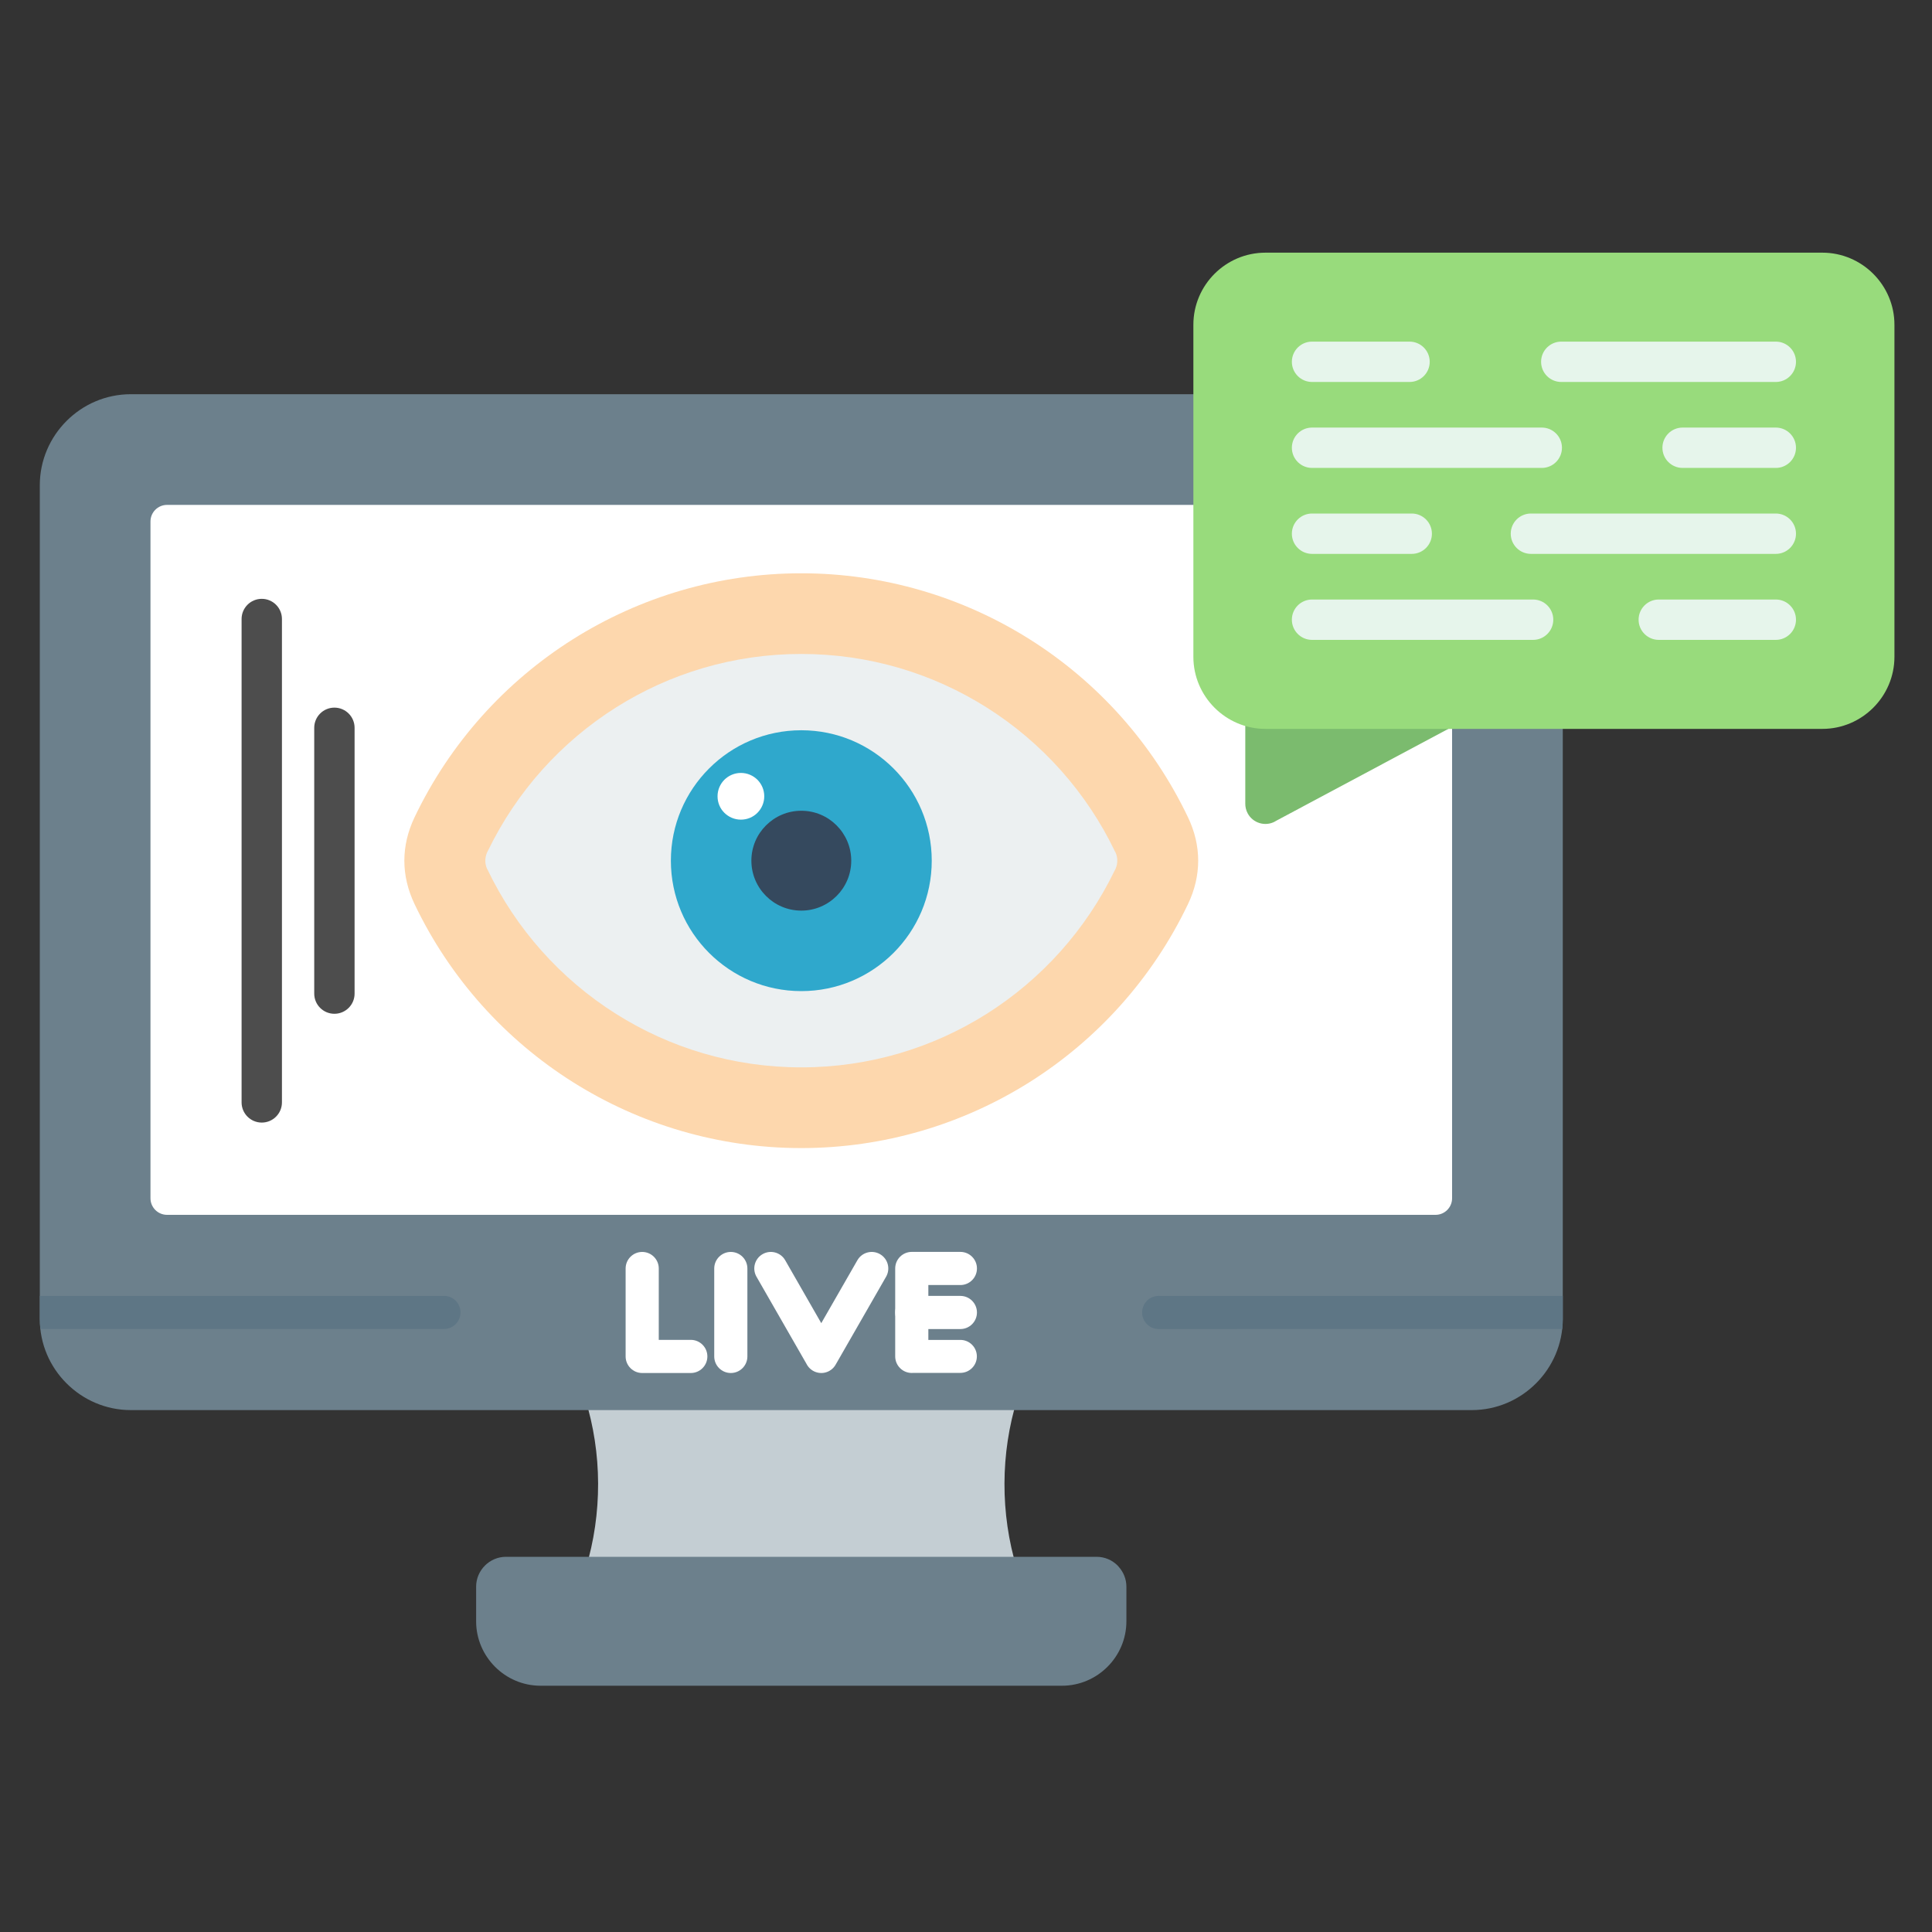 <svg id="Layer_1" enable-background="new 0 0 450 450" viewBox="0 0 450 450" xmlns="http://www.w3.org/2000/svg"><rect x="0" y="0" width="450" height="450" fill="#333333" stroke="none"/><g><g><path d="m236.97 325.73c.63-2.03-.5-4.19-2.53-4.82-.05-.02-95.23-.12-95.62 0-2.03.63-3.16 2.79-2.53 4.82 1.99 6.39 3 13.09 3.02 19.79.02 6.73-.94 13.46-2.89 19.84-.62 2.03.53 4.17 2.56 4.79 2.03.61 88.07 2.2 95.31 0 2.03-.62 3.18-2.76 2.56-4.79-1.95-6.39-2.91-13.12-2.89-19.84.02-6.7 1.02-13.41 3.01-19.79z" fill="#c4ced3"/><path d="m237.57 91.82h-27.35-179.74c-5.84 0-11.14 2.38-14.98 6.23-3.84 3.84-6.23 9.14-6.23 14.98v194.2c0 5.84 2.38 11.14 6.23 14.98 3.84 3.84 9.14 6.23 14.98 6.23h312.31c5.84 0 11.14-2.39 14.98-6.23s6.23-9.14 6.23-14.98v-194.2c0-5.84-2.38-11.14-6.23-14.98-3.84-3.84-9.14-6.23-14.98-6.23z" fill="#6c808c"/><path d="m9.28 301.84v5.39c0 .78.04 1.56.13 2.32h93.99c2.13 0 3.86-1.73 3.86-3.86s-1.73-3.86-3.86-3.86z" fill="#5e7685"/><path d="m363.87 309.55c.08-.76.13-1.54.13-2.32v-5.39h-94.12c-2.13 0-3.86 1.73-3.86 3.86s1.73 3.86 3.86 3.86z" fill="#5e7685"/><path d="m117.85 362.61h137.56c1.92 0 3.66.78 4.91 2.04.1.1.2.21.28.32 1.09 1.23 1.76 2.84 1.76 4.6v8.06c0 4.13-1.69 7.89-4.41 10.6-2.72 2.72-6.47 4.41-10.6 4.41h-121.44c-4.13 0-7.89-1.69-10.6-4.41-2.72-2.72-4.41-6.47-4.41-10.6v-8.06c0-1.91.78-3.64 2.04-4.9v-.01l.02-.02c1.26-1.25 2.99-2.03 4.89-2.03z" fill="#6c808c"/><g fill="#fff"><path d="m153.44 295.46c0-2.13-1.73-3.86-3.86-3.86s-3.86 1.73-3.86 3.86v20.48c0 2.13 1.73 3.86 3.86 3.86h11.32c2.13 0 3.86-1.73 3.86-3.86s-1.73-3.86-3.86-3.86h-7.46z"/><path d="m174.08 295.46c0-2.13-1.73-3.86-3.86-3.86s-3.86 1.73-3.86 3.86v20.48c0 2.13 1.73 3.86 3.86 3.86s3.86-1.73 3.86-3.86z"/><path d="m182.89 293.54c-1.06-1.85-3.41-2.49-5.26-1.43s-2.49 3.41-1.43 5.26l11.75 20.48v.01c1.06 1.85 3.42 2.49 5.26 1.43.67-.38 1.18-.94 1.51-1.58l11.67-20.34c1.06-1.85.42-4.2-1.43-5.26s-4.2-.42-5.26 1.43l-8.41 14.65z"/><path d="m223.69 299.31c2.13 0 3.86-1.73 3.86-3.86s-1.73-3.86-3.86-3.86h-11.32c-2.13 0-3.86 1.73-3.86 3.86v20.48c0 2.13 1.73 3.86 3.86 3.86.12 0 .23-.01.34-.02h10.98c2.12 0 3.84-1.72 3.84-3.84s-1.72-3.84-3.84-3.84h-7.46v-12.79z"/><path d="m212.37 301.84c-2.13 0-3.86 1.73-3.86 3.86s1.73 3.86 3.86 3.86h11.32c2.13 0 3.86-1.73 3.86-3.86s-1.73-3.86-3.86-3.86z"/><path d="m334.36 282.96c2.13 0 3.86-1.73 3.86-3.86v-157.64c0-2.13-1.73-3.86-3.86-3.86-98.48 0-196.97 0-295.45 0-2.13 0-3.86 1.73-3.86 3.86v157.64c0 2.13 1.73 3.86 3.86 3.86z"/></g></g><path d="m338.44 169.18c2.28-1.22 3.14-4.05 1.93-6.33-1.56-2.92-38.47-2.49-45.62-2.49-2.59 0-4.7 2.1-4.7 4.7v22.1c-.01.77.17 1.55.55 2.27 1.22 2.29 4.07 3.15 6.35 1.93l-.01-.02z" fill="#7bbb6e"/><path d="m65.67 144.18c0-2.59-2.1-4.7-4.7-4.7-2.59 0-4.7 2.1-4.7 4.7v112.59c0 2.59 2.1 4.7 4.7 4.7 2.59 0 4.7-2.1 4.7-4.7z" fill="#4d4d4d"/><path d="m82.59 169.52c0-2.59-2.1-4.7-4.7-4.7-2.59 0-4.7 2.1-4.7 4.7v61.91c0 2.59 2.1 4.7 4.7 4.7 2.59 0 4.7-2.1 4.7-4.7z" fill="#4d4d4d"/><path d="m96.56 190.35c8.29-17.35 21.2-31.56 36.84-41.43 15.64-9.86 34-15.39 53.23-15.39s37.6 5.53 53.23 15.39c15.65 9.87 28.55 24.08 36.84 41.43 1.59 3.32 2.38 6.72 2.38 10.12s-.79 6.81-2.38 10.12c-8.29 17.35-21.2 31.56-36.84 41.43-15.64 9.86-34 15.39-53.23 15.39s-37.6-5.53-53.23-15.39c-15.65-9.87-28.55-24.08-36.84-41.43-1.58-3.32-2.38-6.72-2.38-10.12s.8-6.8 2.38-10.12z" fill="#fdd7ad"/><path d="m113.71 198.05c6.64-13.69 17-25.22 29.78-33.28 12.51-7.89 27.3-12.45 43.15-12.45s30.64 4.56 43.15 12.45c12.9 8.13 23.35 19.82 29.97 33.68l.02-.01c.71 1.48.57 3.14-.21 4.44-6.64 13.69-17 25.22-29.78 33.28-12.51 7.89-27.31 12.45-43.15 12.45-15.85 0-30.64-4.56-43.15-12.45-12.9-8.13-23.34-19.82-29.97-33.68l-.02.01c-.71-1.47-.57-3.13.21-4.44z" fill="#ecf0f1"/><path d="m186.64 170.09c8.39 0 15.98 3.4 21.48 8.9s8.9 13.09 8.9 21.48-3.4 15.98-8.9 21.48-13.09 8.9-21.48 8.9-15.98-3.4-21.48-8.9-8.9-13.09-8.9-21.48 3.4-15.98 8.9-21.48c5.49-5.5 13.09-8.9 21.48-8.9z" fill="#2fa8cc"/><path d="m294.75 58.85h129.71c4.62 0 8.82 1.89 11.86 4.93s4.93 7.24 4.93 11.86v77.34c0 4.62-1.89 8.82-4.93 11.86s-7.24 4.93-11.86 4.93h-129.71c-4.62 0-8.82-1.89-11.86-4.93s-4.93-7.24-4.93-11.86v-77.35c0-4.62 1.89-8.82 4.93-11.86s7.24-4.92 11.86-4.92z" fill="#98db7c"/><g fill="#e6f5eb"><path d="m305.6 79.57c-2.59 0-4.7 2.1-4.7 4.7 0 2.59 2.1 4.7 4.7 4.7h22.71c2.59 0 4.7-2.1 4.7-4.7 0-2.59-2.1-4.7-4.7-4.7zm58.05 0c-2.59 0-4.7 2.1-4.7 4.7 0 2.59 2.1 4.7 4.7 4.7h49.97c2.59 0 4.7-2.1 4.7-4.7 0-2.59-2.1-4.7-4.7-4.7z"/><path d="m305.6 99.59c-2.59 0-4.7 2.1-4.7 4.7 0 2.59 2.1 4.7 4.7 4.7h53.51c2.59 0 4.7-2.1 4.7-4.7 0-2.59-2.1-4.7-4.7-4.7zm86.31 0c-2.59 0-4.7 2.1-4.7 4.7 0 2.59 2.1 4.7 4.7 4.7h21.71c2.59 0 4.7-2.1 4.7-4.7 0-2.59-2.1-4.7-4.7-4.7z"/><path d="m305.6 119.61c-2.59 0-4.7 2.1-4.7 4.7 0 2.59 2.1 4.7 4.7 4.7h23.22c2.59 0 4.7-2.1 4.7-4.7 0-2.59-2.1-4.7-4.7-4.7zm50.98 0c-2.59 0-4.7 2.1-4.7 4.7 0 2.59 2.1 4.7 4.7 4.7h57.04c2.59 0 4.7-2.1 4.7-4.7 0-2.59-2.1-4.7-4.7-4.7z"/><path d="m305.6 139.64c-2.59 0-4.7 2.1-4.7 4.7 0 2.59 2.1 4.7 4.7 4.7h51.49c2.59 0 4.7-2.1 4.7-4.7 0-2.59-2.1-4.7-4.7-4.7zm80.76 0c-2.59 0-4.7 2.1-4.7 4.7 0 2.59 2.1 4.7 4.7 4.7h27.26c2.59 0 4.7-2.1 4.7-4.7 0-2.59-2.1-4.7-4.7-4.7z"/></g><path d="m186.64 188.84c3.21 0 6.12 1.3 8.22 3.41 2.1 2.1 3.41 5.01 3.41 8.22s-1.3 6.12-3.41 8.22c-2.1 2.1-5.01 3.41-8.22 3.41s-6.12-1.3-8.22-3.41c-2.1-2.1-3.41-5.01-3.41-8.22s1.3-6.12 3.41-8.22c2.1-2.1 5-3.41 8.22-3.41z" fill="#35495e"/><path d="m172.57 180.03c1.5 0 2.86.61 3.85 1.59.98.99 1.59 2.35 1.59 3.85s-.61 2.86-1.59 3.85-2.35 1.59-3.85 1.59-2.86-.61-3.85-1.59-1.59-2.35-1.59-3.85.61-2.86 1.59-3.85c.99-.98 2.35-1.59 3.85-1.59z" fill="#fff"/></g></svg>